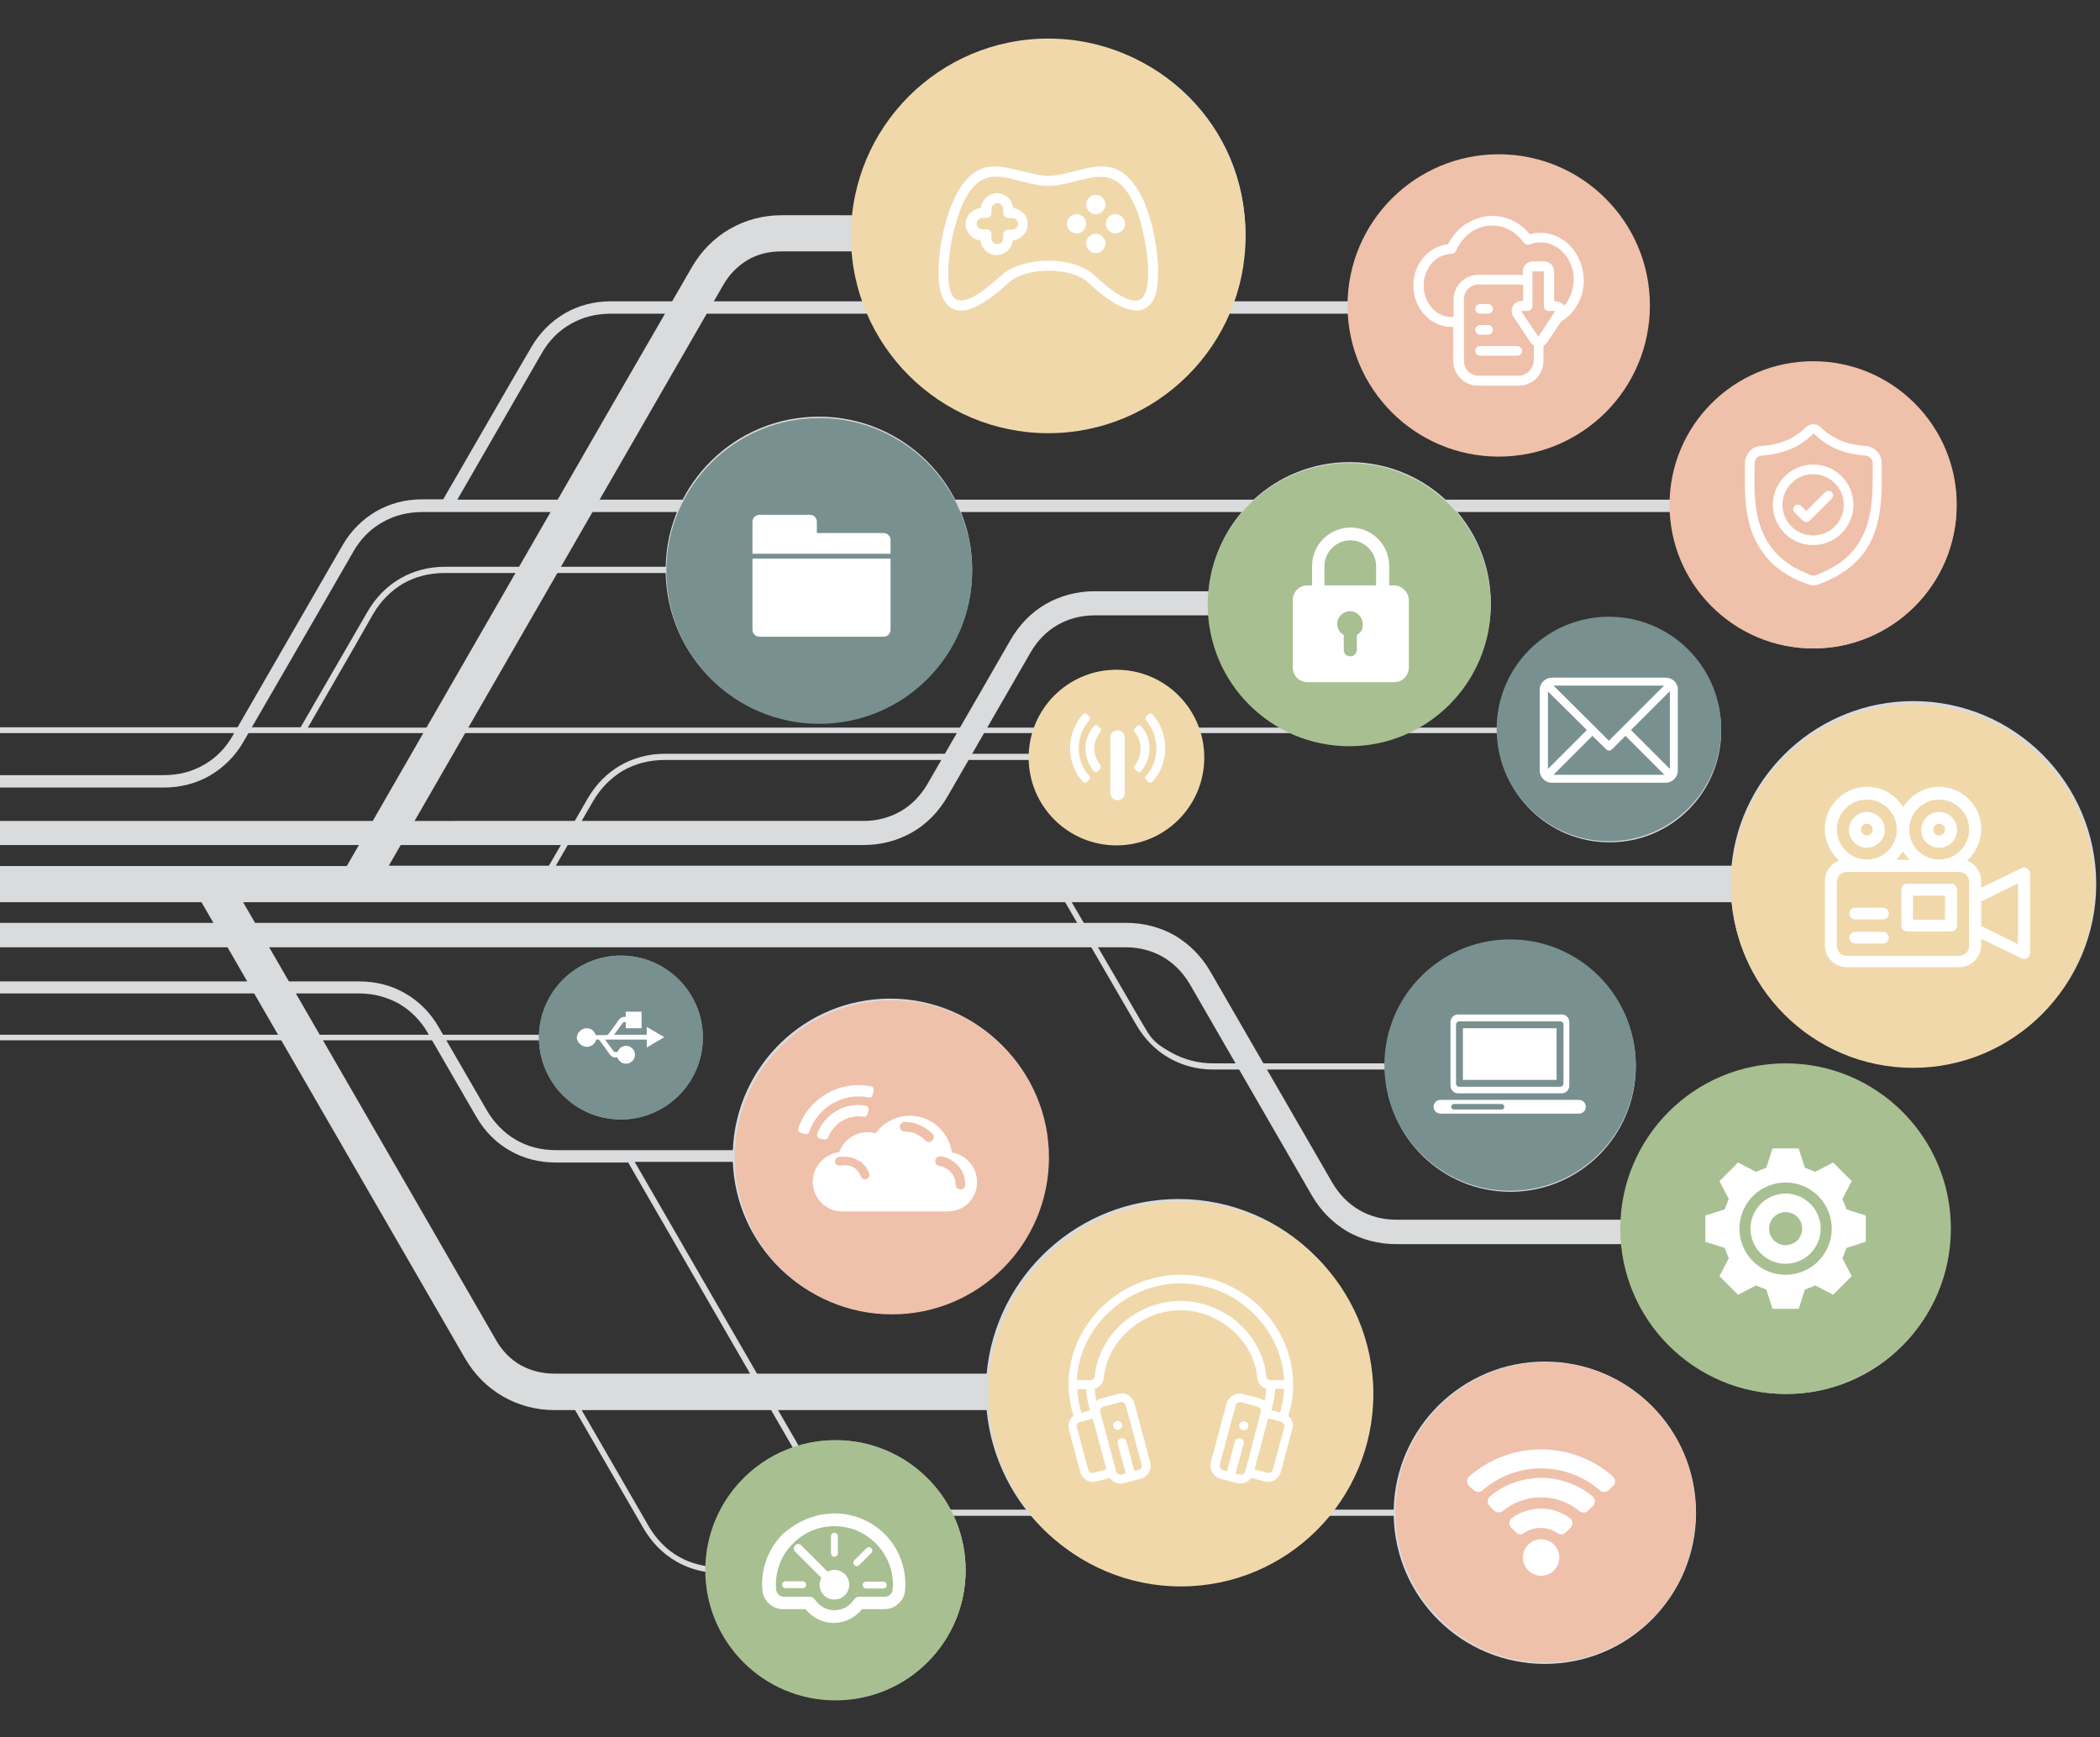 <?xml version="1.0" encoding="UTF-8"?>
<!-- Generator: Adobe Illustrator 24.0.0, SVG Export Plug-In . SVG Version: 6.00 Build 0)  -->
<svg version="1.1" id="Layer_1" xmlns="http://www.w3.org/2000/svg" xmlns:xlink="http://www.w3.org/1999/xlink" x="0px" y="0px" viewBox="0 0 609.8 504.5" style="enable-background:new 0 0 609.8 504.5;" xml:space="preserve">
<rect x="0" y="0" width="609.8" height="504.5" fill="#333333" stroke="none"/>
<style type="text/css">
	.st0{fill-rule:evenodd;clip-rule:evenodd;fill:#D9DBDD;}
	.st1{fill-rule:evenodd;clip-rule:evenodd;fill:#A0A0A0;}
	.st2{fill-rule:evenodd;clip-rule:evenodd;fill:#F0D8AB;}
	.st3{fill-rule:evenodd;clip-rule:evenodd;fill:#EFC0AA;}
	.st4{fill-rule:evenodd;clip-rule:evenodd;fill:#A8BF92;}
	.st5{fill-rule:evenodd;clip-rule:evenodd;fill:#799090;}
	.st6{fill-rule:evenodd;clip-rule:evenodd;fill:#FFFFFF;}
	.st7{fill:#FFFFFF;}
</style>
<path class="st0" d="M-132.1,467.3c20.2-41.2,40.4-82.4,60.7-123.7c12.8-26,37.6-41.5,66.6-41.5c105.5,0,81.6,0,187.1,0l-8.7,7.9  l19.4-8.7l-19.4-8.7l8.7,7.9H-5.4c-28.6,0-53.1,15-66.1,40.4c-23.9,46.7-60.1,117.3-60.6,118.3C-132.1,462-132.1,464.7-132.1,467.3z  "/>
<path class="st0" d="M478.8,89.3c0-23.7-19.2-42.9-42.9-42.9c-23.1,0-41.9,18.3-42.8,41.1H177.4c-4.9,0-9.4,1.2-13.4,3.5l0,0  c-3.9,2.3-7.3,5.6-9.7,9.8l-4.1,7L128.7,145h-6.1c-4.9,0-9.4,1.2-13.4,3.5c-3.9,2.3-7.3,5.6-9.7,9.8l0,0l-31.9,55.3l0,0  c-2.1,3.7-5,6.6-8.4,8.5c-3.4,2-7.4,3-11.6,3h-60.4c-24.8,0-46.1-11-60.5-31.3c-20.9-29.4-50.1-70.7-58.9-83c0,5.4,0,10.9,0,16.3  c19.6,24.6,39.2,49.1,58.8,73.7c14.6,18.2,34.6,27.9,58,27.9h63c4.9,0,9.4-1.2,13.4-3.5c3.9-2.3,7.3-5.6,9.7-9.8l0,0l20.9-36.1  l11-19.1l0,0c2.1-3.7,5-6.6,8.4-8.5c3.4-2,7.4-3,11.6-3h362.6c1,22,19.1,39.6,41.4,39.6c22.9,0,41.5-18.6,41.5-41.5  s-18.6-41.5-41.5-41.5c-22.4,0-40.6,17.7-41.4,39.8H132.8l24.5-42.5c2.1-3.7,5-6.6,8.4-8.5l0,0c3.4-2,7.4-3,11.6-3H393  c0.9,22.9,19.7,41.1,42.8,41.1C459.6,132.2,478.8,113,478.8,89.3z"/>
<path class="st0" d="M499.8,212.2c0-18-14.6-32.6-32.6-32.6c-17.7,0-32.1,14.1-32.5,31.7H89.4l13.6-23.6l5.3-9.3  c2.2-3.8,5.2-6.8,8.7-8.9l0,0c3.5-2,7.6-3.1,12.1-3.1h64.2c0.5,24.2,20.2,43.6,44.5,43.6c24.6,0,44.5-19.9,44.5-44.5  S262.4,121,237.8,121c-24.3,0-44,19.4-44.5,43.6h-64.2c-4.7,0-9.1,1.2-12.9,3.4l0,0c-3.8,2.2-7,5.4-9.4,9.5l-19.5,33.7H-4.8  c-29,0-53.8-15.5-66.6-41.5c-20.3-41.2-40.5-82.4-60.7-123.7c0,2.8,0,5.5,0,8.2c20.1,39.4,40.2,78.9,60.4,118.3  c13,25.4,37.5,40.4,66.1,40.4h440.4c0.5,17.6,14.9,31.7,32.5,31.7C485.3,244.7,499.8,230.1,499.8,212.2z"/>
<path class="st0" d="M182.3,337.4l51.9,89.9c2.4,4.1,5.6,7.3,9.4,9.5c3.8,2.2,8.2,3.4,12.9,3.4h148.2c0.5,23.8,19.9,43,43.9,43  c24.2,0,43.9-19.6,43.9-43.9c0-24.2-19.6-43.9-43.9-43.9c-23.9,0-43.4,19.2-43.9,43H256.5c-4.4,0-8.5-1.1-12.1-3.1  c-3.5-2-6.5-5-8.7-8.9l-18.2-31.5l-33.2-57.5h28.5c0.9,24.4,21,44,45.7,44c25.2,0,45.7-20.5,45.7-45.7S283.7,290,258.5,290  c-24.7,0-44.7,19.5-45.7,44h-30.5h-2h-18.9c-4.3,0-8.2-1-11.6-3l0,0c-3.4-2-6.3-4.9-8.4-8.5l-14-24.2l0,0c-2.4-4.2-5.8-7.6-9.7-9.8  c-3.9-2.3-8.5-3.5-13.4-3.5l0,0H-15.3c-23.3,0-43.4,9.7-58,27.9c-23.8,29.9-58.3,73.1-58.8,73.7c0,5.5,0,10.9,0,16.3  c19.6-27.7,39.2-55.4,58.9-83.1c14.4-20.2,35.7-31.3,60.5-31.3h117l0,0c4.3,0,8.2,1.1,11.6,3c3.4,2,6.3,4.9,8.4,8.6l0,0l14,24.2  c2.4,4.2,5.8,7.6,9.7,9.8l0,0c3.9,2.3,8.5,3.5,13.4,3.5h20.9V337.4z"/>
<path class="st0" d="M-132.1,171.7c0,10.9,0,21.7,0,32.6c6.2,3.1,43.5,22.1,65.3,33.1c10.9,5.5,21.4,8,33.6,8h283.9l0,0  c5.2,0,10-1.3,14.2-3.7s7.7-6,10.3-10.5l0,0l24.1-41.8c2-3.4,4.6-6.1,7.8-7.9l0,0c3.1-1.8,6.8-2.8,10.7-2.8H351  c1.8,21,19.4,37.5,40.9,37.5c22.7,0,41-18.4,41-41c0-22.7-18.4-41-41-41c-21.5,0-39.1,16.5-40.9,37.5h-33.1c-5.2,0-10,1.3-14.2,3.7  l0,0c-4.2,2.4-7.7,6-10.3,10.5l-7.6,13.2l-16.5,28.6l0,0c-2,3.4-4.6,6.1-7.8,7.9c-3.1,1.8-6.8,2.8-10.7,2.8l0,0H-24.4  c-17.9,0-33.3-5.5-47.1-16.9C-93.1,203.8-124.8,177.7-132.1,171.7z"/>
<path class="st0" d="M280.4,456c0-20.8-16.9-37.7-37.7-37.7c-20.4,0-37,16.2-37.7,36.5c-2.9-0.5-5.6-1.4-8-2.8l0,0  c-3.5-2-6.5-5.1-8.7-8.9l-12-20.8l-7.4-12.8h117.6c2.7,28.4,26.6,50.7,55.7,50.7c30.9,0,56-25.1,56-56s-25.1-56-56-56  c-29.1,0-53.1,22.3-55.7,50.7H161c-3.7,0-7-0.9-9.9-2.5c-2.9-1.7-5.3-4.1-7.1-7.3l0,0l-24.4-42.3l-49-84.8h238.7l20.7,35.7  c2.4,4.1,5.6,7.3,9.4,9.5l0,0c3.8,2.2,8.2,3.4,12.9,3.4h49.9c0.5,19.7,16.6,35.5,36.4,35.5c20.1,0,36.4-16.3,36.4-36.4  s-16.3-36.4-36.4-36.4c-19.8,0-35.9,15.8-36.4,35.5h-49.9c-4.4,0-8.5-1.1-12.1-3.1l0,0c-3.5-2-5.4-3.1-7.6-7L331,296l-7.9-13.6  L311.2,262h191.6c2.6,26.8,25.3,47.8,52.8,47.8c29.3,0,53.1-23.8,53.1-53.1s-23.8-53.1-53.1-53.1c-27.5,0-50.2,21-52.8,47.8H161.4  l10.8-18.7c2.2-3.8,5.2-6.8,8.7-8.9l0,0c3.5-2,7.6-3.1,12.1-3.1h135.5l-6.5,5.9l26-6.8l-26-6.8l6.5,5.9H193c-4.7,0-9.1,1.2-12.9,3.4  l0,0c-3.8,2.2-7,5.4-9.4,9.5l-4.2,7.3l-7.1,12.3h-46.5L210,82.8c1.8-3.2,4.3-5.6,7.1-7.3l0,0c2.9-1.7,6.2-2.5,9.9-2.5h23.3  c2.7,28.3,26.5,50.4,55.5,50.4c30.8,0,55.8-25,55.8-55.8s-25-55.8-55.8-55.8c-29.1,0-53,22.3-55.5,50.7H227c-5.5,0-10.6,1.4-15.1,4  l0,0c-4.5,2.6-8.2,6.3-11,11.1l-23.7,41l-76.5,132.9H-42.4c-6,0-11.1-0.6-17-2c-19.6-4.6-67-15.8-72.7-17.1c0,16.3,0,32.6,0,48.8  c24.3-5.7,48.5-11.6,72.8-17.3c5.8-1.3,10.8-1.9,16.8-1.9h101L135,394.4l0,0c2.8,4.8,6.5,8.5,11,11.1s9.6,4,15.1,4h5.9l19.9,34.4  c2.4,4.1,5.6,7.3,9.4,9.5l0,0c2.7,1.6,5.7,2.6,8.8,3.1c0.3,20.5,17.1,37.1,37.7,37.1C263.5,493.7,280.4,476.8,280.4,456z"/>
<circle class="st1" cx="324.2" cy="219.9" r="25.3"/>
<path class="st1" d="M156.5,301.3c0-13.1,10.7-23.8,23.8-23.8s23.8,10.7,23.8,23.8c0,13.1-10.7,23.8-23.8,23.8  C167.2,325.1,156.5,314.4,156.5,301.3z"/>
<path class="st0" d="M566.2,357.2c0-26.3-21.3-47.6-47.6-47.6c-25.3,0-45.9,19.7-47.5,44.6h-65.7c-4,0-7.6-1-10.7-2.8l0,0  c-3.1-1.8-5.8-4.5-7.8-7.9l0,0l-11.6-20.1l-23.8-41.2l0,0c-2.6-4.5-6.1-8-10.3-10.5c-4.2-2.4-9-3.7-14.2-3.7l0,0H-33.2  c-12.2,0-22.7,2.5-33.6,8.1c-23.4,11.9-64.4,32.7-65.3,33.2c0,10.9,0,21.7,0,32.5c20.2-16.6,40.3-33.3,60.5-49.8  c13.8-11.4,29.2-16.9,47.1-16.9H327l0,0c3.9,0,7.6,1,10.7,2.8s5.8,4.5,7.8,7.9l0,0l35.4,61.3l0,0c2.6,4.5,6.1,8,10.3,10.5l0,0  c4.2,2.4,9.1,3.7,14.3,3.7h65.6h0.2c2.1,24.4,22.5,43.5,47.4,43.5C545,404.8,566.2,383.5,566.2,357.2z"/>
<circle class="st2" cx="304.4" cy="68.5" r="57.3"/>
<circle class="st2" cx="555.5" cy="257.3" r="52.8"/>
<circle class="st2" cx="342.9" cy="404.8" r="55.9"/>
<circle class="st3" cx="448.8" cy="439.2" r="43.6"/>
<circle class="st4" cx="518.5" cy="356.8" r="48"/>
<circle class="st4" cx="242.6" cy="456" r="37.8"/>
<circle class="st3" cx="259" cy="336.1" r="45.6"/>
<circle class="st5" cx="180.3" cy="301.3" r="23.8"/>
<circle class="st5" cx="237.9" cy="165.8" r="44.4"/>
<circle class="st3" cx="435.2" cy="88.7" r="43.9"/>
<circle class="st3" cx="526.5" cy="146.6" r="41.7"/>
<circle class="st5" cx="438.5" cy="309.3" r="36.5"/>
<circle class="st2" cx="324.2" cy="220" r="25.5"/>
<circle class="st4" cx="391.8" cy="175.6" r="41.1"/>
<circle class="st5" cx="467.2" cy="211.7" r="32.6"/>
<path class="st6" d="M453.5,294.6c1.2,0,2.2,1,2.2,2.2v18.5c0,1.2-1,2.2-2.2,2.2h-30.1c-1.2,0-2.2-1-2.2-2.2v-18.5  c0-1.2,1-2.2,2.2-2.2H453.5L453.5,294.6z M418.3,319.4c-1.1,0-2,0.9-2,2l0,0c0,1.1,0.9,2,2,2h40.2c1.1,0,2-0.9,2-2l0,0  c0-1.1-0.9-2-2-2H418.3L418.3,319.4z M422.2,322.2c-0.5,0-0.8-0.4-0.8-0.8l0,0c0-0.5,0.4-0.8,0.8-0.8H436c0.5,0,0.8,0.4,0.8,0.8l0,0  c0,0.5-0.4,0.8-0.8,0.8H422.2L422.2,322.2z M424.8,298.6v15H452v-15H424.8L424.8,298.6z M423.8,296.6c-0.6,0-1,0.4-1,1v17  c0,0.6,0.4,1,1,1H453c0.6,0,1-0.4,1-1v-17c0-0.6-0.4-1-1-1H423.8z"/>
<path class="st6" d="M447.5,457.6c-2.9,0-5.3-2.4-5.3-5.3s2.4-5.3,5.3-5.3s5.3,2.4,5.3,5.3C452.8,455.3,450.4,457.6,447.5,457.6z"/>
<path class="st6" d="M430.5,432.8c-0.8,0.7-1.9,0.6-2.6-0.1l-1.3-1.2c-0.4-0.4-0.6-0.9-0.6-1.4c0-0.6,0.2-1,0.7-1.4  c11.9-10.4,29.7-10.4,41.6,0c0.4,0.4,0.6,0.8,0.7,1.4c0,0.6-0.2,1-0.6,1.4l-1.2,1.2c-0.7,0.7-1.9,0.8-2.6,0.1  C454.8,424.3,440.2,424.3,430.5,432.8L430.5,432.8z M436.4,438.8c6.4-5.3,15.8-5.3,22.2,0c0.8,0.6,1.9,0.6,2.6-0.1l1.3-1.3  c0.4-0.4,0.6-0.9,0.6-1.5s-0.3-1-0.7-1.4c-8.6-7.1-21.1-7.1-29.7,0c-0.4,0.4-0.7,0.8-0.7,1.4s0.2,1.1,0.6,1.5l1.3,1.3  C434.5,439.3,435.6,439.4,436.4,438.8L436.4,438.8z M440.2,445l-1.3-1.3c-0.4-0.4-0.6-0.9-0.6-1.5s0.3-1.1,0.8-1.4  c5-3.6,11.7-3.6,16.7,0c0.5,0.3,0.7,0.8,0.8,1.4c0,0.6-0.1,1.1-0.6,1.5l-1.3,1.3c-0.7,0.7-1.7,0.8-2.5,0.2c-2.9-2-6.8-2-9.7,0  C441.9,445.8,440.8,445.7,440.2,445z"/>
<path class="st6" d="M322.4,230.2c0-5.7,0.1-10.4,0-16c0-1.2,1-2.1,2.1-2.1c1.2,0,2.1,1,2.1,2.1c0,5.7,0,10.3,0,16.1  c0,1.2-1,2.1-2.1,2.1C323.3,232.4,322.4,231.4,322.4,230.2L322.4,230.2z M316.3,225.3c0.3,0.3,0.3,0.8,0,1.1l-0.7,0.7  c-0.2,0.2-0.4,0.2-0.6,0.2s-0.4-0.1-0.6-0.3c-4.9-5.5-4.9-13.9,0-19.5c0.1-0.2,0.3-0.3,0.6-0.3c0.2,0,0.4,0.1,0.6,0.2l0.7,0.7  c0.3,0.3,0.3,0.8,0,1.1C312.2,213.9,312.2,220.8,316.3,225.3L316.3,225.3z M319.5,222.1c-2.3-2.7-2.3-6.7,0-9.5  c0.3-0.3,0.2-0.8,0-1.1l-0.7-0.7c-0.2-0.2-0.4-0.2-0.6-0.2s-0.4,0.1-0.6,0.3c-3.2,3.7-3.2,9.2,0,13c0.1,0.2,0.3,0.3,0.6,0.3  c0.2,0,0.4-0.1,0.6-0.2l0.7-0.7C319.7,222.8,319.8,222.4,319.5,222.1L319.5,222.1z M332.8,225.3c-0.3,0.3-0.3,0.8,0,1.1l0.7,0.7  c0.2,0.2,0.4,0.2,0.6,0.2s0.4-0.1,0.6-0.3c4.9-5.5,4.9-13.9,0-19.5c-0.1-0.2-0.3-0.3-0.6-0.3c-0.2,0-0.4,0.1-0.6,0.2l-0.7,0.7  c-0.3,0.3-0.3,0.8,0,1.1C336.8,213.9,336.8,220.8,332.8,225.3L332.8,225.3z M329.5,212.6c-0.3-0.3-0.2-0.8,0-1.1l0.7-0.7  c0.2-0.2,0.4-0.2,0.6-0.2s0.4,0.1,0.6,0.3c3.2,3.7,3.2,9.2,0,13c-0.1,0.2-0.3,0.3-0.6,0.3c-0.2,0-0.4-0.1-0.6-0.2l-0.7-0.7  c-0.3-0.3-0.3-0.7,0-1C331.8,219.3,331.8,215.3,329.5,212.6z"/>
<path class="st6" d="M536.2,351.2l5.6,1.8c0,2.5,0,5.1,0,7.6l-5.6,1.8l-1.2,3l2.7,5.2c-1.8,1.8-3.6,3.6-5.4,5.4l-5.2-2.7l-3,1.2  l-1.8,5.6c-2.5,0-5.1,0-7.6,0l-1.8-5.6l-3-1.2l-5.2,2.7c-1.8-1.8-3.6-3.6-5.4-5.4l2.7-5.2l-1.2-3l-5.6-1.8c0-2.5,0-5.1,0-7.6  l5.6-1.8l1.2-3l-2.7-5.2c1.8-1.8,3.6-3.6,5.4-5.4l5.2,2.7l3-1.2l1.8-5.6c2.5,0,5.1,0,7.6,0l1.8,5.6l3,1.2l5.2-2.7  c1.8,1.8,3.6,3.6,5.4,5.4l-2.7,5.2L536.2,351.2L536.2,351.2z M508.3,356.8c0,5.6,4.6,10.2,10.2,10.2c5.6,0,10.2-4.6,10.2-10.2  s-4.6-10.2-10.2-10.2C512.9,346.6,508.3,351.2,508.3,356.8L508.3,356.8z M523.3,356.8c0-2.7-2.1-4.8-4.8-4.8c-2.6,0-4.8,2.1-4.8,4.8  c0,2.6,2.1,4.8,4.8,4.8C521.2,361.6,523.3,359.5,523.3,356.8L523.3,356.8z M518.5,343.4c-7.4,0-13.4,6-13.4,13.4s6,13.4,13.4,13.4  c7.4,0,13.4-6,13.4-13.4S525.9,343.4,518.5,343.4z"/>
<path class="st6" d="M242.3,439.5c5.7,0,10.9,2.3,14.6,6c3.7,3.7,6,8.9,6,14.6c0,0.6,0,1.1-0.1,1.7c-0.1,1.6-0.8,2.9-1.9,3.9  s-2.5,1.6-4.1,1.6h-6.5c-0.9,1.1-1.9,2-3.2,2.7c-1.5,0.8-3.2,1.3-5,1.3s-3.5-0.5-5-1.3c-1.2-0.7-2.3-1.6-3.2-2.7h-6.5  c-1.6,0-3-0.6-4.1-1.6s-1.8-2.4-1.9-3.9c0-0.6-0.1-1.1-0.1-1.7c0-5.7,2.3-10.9,6-14.6C231.4,441.9,236.6,439.5,242.3,439.5  L242.3,439.5z M248.1,453.1c-0.4,0.4-0.4,1,0,1.4s1,0.4,1.4,0l3.5-3.5c0.4-0.4,0.4-1,0-1.4s-1-0.4-1.4,0L248.1,453.1L248.1,453.1z   M251.5,459.3c-0.5,0-1,0.4-1,1c0,0.5,0.4,1,1,1h5c0.5,0,1-0.4,1-1c0-0.5-0.4-1-1-1H251.5L251.5,459.3z M241.3,451.1  c0,0.5,0.4,1,1,1c0.5,0,1-0.4,1-1v-5c0-0.5-0.4-1-1-1c-0.5,0-1,0.4-1,1V451.1L241.3,451.1z M233.1,461.2c0.5,0,1-0.4,1-1  c0-0.5-0.4-1-1-1h-5c-0.5,0-1,0.4-1,1c0,0.5,0.4,1,1,1H233.1L233.1,461.2z M242.3,464.5c2.4,0,4.3-1.9,4.3-4.3s-1.9-4.3-4.3-4.3  c-0.7,0-1.4,0.2-2,0.5c-2.5-2.5-5.1-5.1-7.6-7.6c-0.3-0.3-0.6-0.4-0.9-0.4c-0.3,0-0.7,0.1-0.9,0.4c-0.3,0.3-0.4,0.6-0.4,0.9  s0.1,0.7,0.4,0.9l7.6,7.6c-0.3,0.6-0.5,1.3-0.5,2C238,462.6,239.9,464.5,242.3,464.5L242.3,464.5z M225.3,460.2c0,0.5,0,0.9,0.1,1.4  c0,0.6,0.3,1.1,0.7,1.5s1,0.6,1.6,0.6h7.4c0.7,0,1.3,0.4,1.6,0.9c0.6,0.9,1.4,1.6,2.4,2.2c0.9,0.5,2,0.8,3.2,0.8s2.3-0.3,3.2-0.8  c1-0.5,1.8-1.3,2.5-2.3c0.3-0.5,0.9-0.8,1.5-0.8l0,0h7.4c0.6,0,1.2-0.2,1.6-0.6s0.7-0.9,0.7-1.5c0-0.5,0.1-0.9,0.1-1.4  c0-4.7-1.9-8.9-5-12s-7.3-5-12-5s-8.9,1.9-12,5C227.2,451.2,225.3,455.5,225.3,460.2z"/>
<path class="st6" d="M275.2,351.8h-30.6c-4.8,0-8.6-3.9-8.6-8.6c0-4.4,3.4-8.1,7.7-8.6c1.2-3.4,4.4-5.8,8.1-5.8  c0.9,0,1.7,0.1,2.4,0.4c2.2-3.1,5.9-5.2,10-5.2c6.2,0,11.4,4.7,12.2,10.7c4.1,0.6,7.3,4.2,7.3,8.5C283.8,348,280,351.8,275.2,351.8  L275.2,351.8z M277.5,344c0,0.8,0.6,1.4,1.4,1.4s1.4-0.6,1.4-1.4c0-2.1-0.8-4-2-5.4c-1.3-1.5-3.1-2.5-5.1-2.8  c-0.8-0.1-1.5,0.4-1.6,1.2c-0.1,0.8,0.4,1.5,1.2,1.6c1.3,0.2,2.5,0.9,3.3,1.8C277,341.4,277.5,342.6,277.5,344L277.5,344z   M268.7,331.2c0.6,0.6,1.5,0.6,2,0c0.6-0.6,0.6-1.5,0-2c-1-1-2.3-1.9-3.7-2.5c-1.3-0.6-2.8-0.9-4.3-0.9c-0.8,0-1.4,0.6-1.4,1.4  s0.6,1.4,1.4,1.4c1.1,0,2.2,0.2,3.2,0.6C267,329.8,267.9,330.4,268.7,331.2L268.7,331.2z M243.4,336c-0.7,0.2-1,0.9-0.9,1.6  c0.2,0.7,0.9,1,1.6,0.9c0.2-0.1,0.4-0.1,0.7-0.1c0.2,0,0.4,0,0.7,0c0.5,0,1,0.1,1.5,0.2c0.5,0.2,0.9,0.4,1.3,0.7l0,0  c0.1,0.1,0.3,0.2,0.4,0.4c0.1,0.1,0.3,0.3,0.4,0.4c0.2,0.2,0.4,0.5,0.5,0.7l0,0c0.1,0.3,0.3,0.5,0.4,0.8c0.2,0.7,0.9,1,1.6,0.8  c0.7-0.2,1-0.9,0.8-1.6c-0.1-0.4-0.3-0.8-0.6-1.3l0,0c-0.2-0.4-0.5-0.8-0.8-1.1c-0.2-0.2-0.4-0.4-0.6-0.6c-0.2-0.2-0.4-0.4-0.7-0.5  l0,0c-0.6-0.4-1.3-0.8-2-1s-1.5-0.4-2.3-0.4c-0.3,0-0.7,0-1,0.1C244.1,335.8,243.7,335.9,243.4,336L243.4,336z M235,328.7  c2.4-7.2,9.9-11.5,17.3-10c0.5,0.1,1-0.2,1.1-0.7l0.3-1.3c0.1-0.3,0-0.5-0.1-0.8c-0.1-0.2-0.4-0.4-0.6-0.4  c-9.1-1.9-18.3,3.4-21.2,12.2c-0.1,0.3-0.1,0.5,0.1,0.8c0.1,0.2,0.3,0.4,0.6,0.5l1.3,0.3C234.3,329.5,234.8,329.2,235,328.7  L235,328.7z M250.8,324.3c0.5,0.1,1-0.2,1.1-0.7l0.3-1.3c0.1-0.3,0-0.5-0.1-0.8c-0.2-0.2-0.4-0.4-0.7-0.4c-6.1-1.1-12,2.4-14.1,8.2  c-0.1,0.3-0.1,0.5,0.1,0.8c0.1,0.3,0.3,0.4,0.6,0.5l1.3,0.3c0.5,0.1,1-0.1,1.2-0.6C242.1,326.1,246.4,323.6,250.8,324.3z"/>
<path class="st6" d="M170.4,304c1.4,0,2.4-0.9,2.7-2.1h0.5l0,0c0.1,0,0.1,0,0.2,0c0.1,0,0.2,0.1,0.3,0.2l2.9,4  c0.2,0.3,0.5,0.5,0.7,0.7c0.3,0.2,0.6,0.3,1,0.3h0.6c0.3,1,1.3,1.8,2.5,1.8c1.4,0,2.6-1.2,2.6-2.6s-1.2-2.6-2.6-2.6  c-1.2,0-2.1,0.8-2.5,1.8h-0.6c-0.1,0-0.1,0-0.2,0c-0.1,0-0.2-0.1-0.3-0.2l-2.5-3.4h0.5h11.6v2.3l5.1-3l-5.1-3v2.3h-9.5l2.5-3.4  c0.1-0.1,0.2-0.2,0.3-0.2s0.1-0.1,0.2-0.1h0.4v1.8h4.6v-4.8h-4.6v1.5h-0.4c-0.3,0-0.7,0.1-1,0.3c-0.3,0.2-0.5,0.4-0.7,0.7l-2.9,4  c-0.1,0.1-0.2,0.2-0.3,0.2s-0.1,0-0.2,0.1l0,0h-1.9h-0.7H173c-0.4-1.2-1.3-2-2.7-2s-2.8,1.3-2.8,2.8C167.6,302.8,169,304,170.4,304z  "/>
<g>
	<g>
		<g>
			<path class="st7" d="M336.3,77.3c-0.2-3.7-0.8-7.7-1.7-11.5c-1-3.7-2.1-7.1-3.6-9.7c-5.6-9.8-11.6-8.3-18.8-6.4     c-2.3,0.6-4.8,1.2-7.3,1.4H304c-2.5-0.2-5-0.9-7.3-1.4c-7.2-1.8-13.3-3.4-18.8,6.4c-1.4,2.6-2.7,6-3.6,9.7     c-1,3.8-1.6,7.9-1.7,11.5c-0.2,4.1,0.2,7,1.1,9.1c0.9,1.9,2.1,3.1,3.8,3.6c1.5,0.4,3.3,0.2,5.1-0.6c3.1-1.3,6.7-4,10.2-7.2     c2.5-2.4,7.1-3.6,11.7-3.6s9.2,1.2,11.7,3.6c3.5,3.3,7.1,6,10.2,7.2c1.8,0.7,3.6,1,5.1,0.6c1.6-0.5,2.9-1.6,3.8-3.7     C336,84.3,336.4,81.4,336.3,77.3z M332.5,85.2c-0.5,1.1-1.1,1.7-1.9,2c-0.9,0.2-2,0.1-3.3-0.4c-2.8-1.1-6-3.6-9.2-6.6     c-3-3-8.4-4.5-13.7-4.5s-10.7,1.5-13.8,4.4c-3.3,3-6.5,5.6-9.2,6.6c-1.3,0.5-2.4,0.7-3.3,0.4c-0.8-0.2-1.4-0.9-1.9-2     c-0.6-1.5-1-4-0.8-7.6c0.2-3.4,0.7-7.3,1.7-11c0.9-3.4,2-6.6,3.3-9c4.4-7.9,9.5-6.6,15.5-5c2.5,0.6,5,1.3,7.8,1.5     c0.1,0,0.1,0,0.2,0h0.9c0.1,0,0.1,0,0.2,0c2.9-0.2,5.4-0.9,7.9-1.5c6-1.5,11.1-2.9,15.5,5c1.4,2.4,2.5,5.5,3.3,9     c0.9,3.7,1.5,7.5,1.7,11C333.5,81.1,333.2,83.6,332.5,85.2z"/>
		</g>
	</g>
	<g>
		<g>
			<path class="st7" d="M297.1,61.8c-0.8-0.7-1.7-1.3-2.9-1.4c-0.1-1-0.6-2.1-1.3-2.8l-0.1-0.1c-0.9-0.9-2-1.4-3.3-1.4     s-2.5,0.6-3.3,1.4c-0.7,0.7-1.3,1.7-1.4,2.9c-1.1,0.1-2.1,0.6-2.9,1.3l-0.1,0.1c-0.9,0.9-1.4,2-1.4,3.3c0,1.3,0.6,2.5,1.4,3.3     s1.7,1.3,2.9,1.4c0.1,1.1,0.6,2.1,1.4,2.9c0.9,0.9,2,1.4,3.3,1.4s2.5-0.6,3.3-1.4c0.7-0.8,1.3-1.7,1.4-2.9     c1.1-0.1,2.1-0.6,2.9-1.4c0.9-0.9,1.4-2,1.4-3.3C298.4,63.7,297.9,62.6,297.1,61.8z M295.1,66.2c-0.3,0.3-0.7,0.5-1.2,0.5h-1.1     c-0.8,0-1.5,0.6-1.5,1.5v1c0,0.5-0.2,0.9-0.5,1.2c-0.3,0.3-0.7,0.5-1.2,0.5s-0.9-0.2-1.2-0.5c-0.3-0.3-0.5-0.7-0.5-1.2v-1.1     c0-0.8-0.6-1.5-1.5-1.5h-1.1c-0.5,0-0.9-0.2-1.2-0.5c-0.2-0.2-0.5-0.6-0.5-1.1s0.2-0.9,0.5-1.2c0,0,0,0,0.1-0.1     c0.3-0.2,0.7-0.4,1.1-0.4h1.1c0.8,0,1.5-0.6,1.5-1.5v-1.1c0-0.5,0.2-0.9,0.5-1.2s0.7-0.5,1.2-0.5s0.9,0.2,1.2,0.5     c0,0,0,0,0.1,0.1c0.2,0.3,0.4,0.7,0.4,1.1v1.1c0,0.8,0.6,1.5,1.5,1.5h1.1c0.5,0,0.9,0.2,1.2,0.5c0.3,0.3,0.5,0.7,0.5,1.2     C295.6,65.5,295.4,65.9,295.1,66.2z"/>
		</g>
	</g>
	<g>
		<g>
			<circle class="st7" cx="318.2" cy="59.4" r="2.8"/>
		</g>
	</g>
	<g>
		<g>
			<circle class="st7" cx="318.2" cy="70.7" r="2.8"/>
		</g>
	</g>
	<g>
		<g>
			<circle class="st7" cx="312.6" cy="65" r="2.8"/>
		</g>
	</g>
	<g>
		<g>
			<circle class="st7" cx="323.9" cy="65" r="2.8"/>
		</g>
	</g>
</g>
<g>
	<path class="st7" d="M361.5,412.8c-0.7-0.2-1.4,0.2-1.6,0.9c-0.2,0.7,0.2,1.4,0.9,1.6c0.7,0.2,1.4-0.2,1.6-0.9   C362.6,413.6,362.2,412.9,361.5,412.8z"/>
	<path class="st7" d="M324.9,415.2c0.7-0.2,1.1-0.9,0.9-1.6s-0.9-1.1-1.6-0.9s-1.1,0.9-0.9,1.6C323.5,415,324.2,415.4,324.9,415.2z"/>
	<path class="st7" d="M374.1,411.2c1-3.2,1.4-6.1,1.4-9.1c0-8.5-3.5-16.5-9.7-22.6c-6.1-5.9-14.3-9.3-22.9-9.3   c-17.6,0-32.6,14.2-32.6,31.9c0,2.9,0.5,5.9,1.4,9.1c-1.2,0.9-1.7,2.5-1.3,4l3.3,12.3c0.5,2,2.6,3.3,4.7,2.7l3.9-1   c0.9,1.3,2.5,2,4.1,1.5l4.9-1.3c2-0.5,3.3-2.6,2.7-4.7l-4.6-17.2c-0.5-2-2.6-3.3-4.7-2.7l-4.9,1.3c-0.5,0.1-1,0.4-1.4,0.7   c-0.3-1.2-0.4-2.4-0.5-3.5c1.4-0.4,2.5-1.7,2.6-3.2c1.1-10.8,11.1-19.6,22.3-19.6s21.3,8.8,22.3,19.6c0.1,1.5,1.2,2.8,2.6,3.2   c-0.1,1.2-0.2,2.3-0.5,3.5c-0.4-0.3-0.9-0.6-1.4-0.7l-4.9-1.3c-2-0.5-4.1,0.7-4.7,2.7l-4.6,17.2c-0.5,2,0.7,4.1,2.7,4.7l4.9,1.3   c1.6,0.4,3.2-0.2,4.1-1.5l3.9,1c2.1,0.6,4.1-0.7,4.7-2.7l3.3-12.3C375.8,413.6,375.2,412.1,374.1,411.2z M320.4,408.5l4.9-1.3   c0.7-0.2,1.4,0.2,1.6,0.9l4.6,17.2c0.2,0.7-0.2,1.4-0.9,1.6l-1.2,0.3l-2.3-8.6c-0.2-0.7-0.9-1.1-1.6-0.9s-1.1,0.9-0.9,1.6l2.3,8.6   l-1.2,0.3c-0.7,0.2-1.4-0.2-1.6-0.9l0,0l-4.6-17.2C319.3,409.4,319.7,408.7,320.4,408.5z M321.3,426.7l-3.7,1   c-0.7,0.2-1.4-0.2-1.6-0.9l-3.3-12.3c-0.2-0.6,0.2-1.3,0.8-1.5h0.1l3.6-1C317.7,412.9,317,410.8,321.3,426.7z M312.8,403.4h2.6   c0.1,2,0.5,4.1,1.1,6.2l-2.5,0.7C313.3,407.8,312.9,405.6,312.8,403.4z M367.7,399.7c-1.2-12.4-12.4-21.9-24.9-21.9   s-23.7,9.5-24.9,21.9c-0.1,0.6-0.6,1.1-1.3,1.1h-3.9c0.7-15.3,14.2-28.1,30.1-28.1s29.3,12.7,30.1,28.1H369   C368.4,400.8,367.8,400.3,367.7,399.7z M372.9,403.4c-0.1,2.2-0.5,4.5-1.2,6.8l-2.5-0.7c0.6-2.1,1-4.1,1.1-6.2h2.6V403.4z    M361.6,427.3L361.6,427.3c-0.2,0.7-0.9,1.1-1.6,0.9l-1.2-0.3l2.3-8.6c0.2-0.7-0.2-1.4-0.9-1.6c-0.7-0.2-1.4,0.2-1.6,0.9l-2.3,8.6   l-1.2-0.3c-0.7-0.2-1.1-0.9-0.9-1.6l4.6-17.2c0.2-0.6,0.7-0.9,1.2-0.9c0.1,0,0.2,0,0.3,0l4.9,1.3c0.7,0.2,1.1,0.9,0.9,1.6   L361.6,427.3z M372.9,414.5l-3.3,12.3c-0.2,0.7-0.9,1.1-1.6,0.9l-3.7-1c4.3-16,3.6-13.8,4-14.8c3.9,1,3.7,1,3.7,1   C372.8,413.2,373.1,413.9,372.9,414.5z"/>
</g>
<g>
	<g>
		<path class="st7" d="M588.7,252.2c-0.5-0.3-1.2-0.4-1.7-0.1l-11.7,5.7v-1.9c0-2.7-1.7-5.1-4.1-6c2.5-2.2,4.1-5.5,4.1-9.2    c0-6.7-5.5-12.2-12.2-12.2c-4.4,0-8.3,2.4-10.5,5.9c-2.1-3.6-6-5.9-10.5-5.9c-6.7,0-12.2,5.5-12.2,12.2c0,3.6,1.6,6.9,4.1,9.2    c-2.4,0.9-4.1,3.3-4.1,6v18.6c0,3.5,2.9,6.4,6.4,6.4h32.6c3.5,0,6.4-2.9,6.4-6.4v-1.9l11.7,5.7c0.2,0.1,0.5,0.2,0.8,0.2    s0.6-0.1,0.9-0.3c0.5-0.3,0.8-0.9,0.8-1.5v-23.3C589.5,253.1,589.2,252.6,588.7,252.2L588.7,252.2z M563.1,232.2    c4.8,0,8.7,3.9,8.7,8.7s-3.9,8.7-8.7,8.7s-8.7-3.9-8.7-8.7S558.3,232.2,563.1,232.2z M554.5,249.7h-3.9c0.7-0.7,1.4-1.5,1.9-2.4    C553.1,248.1,553.8,248.9,554.5,249.7z M533.4,240.9c0-4.8,3.9-8.7,8.7-8.7s8.7,3.9,8.7,8.7s-3.9,8.7-8.7,8.7    S533.4,245.7,533.4,240.9z M571.8,274.7c0,1.6-1.3,2.9-2.9,2.9h-32.6c-1.6,0-2.9-1.3-2.9-2.9v-18.6c0-1.6,1.3-2.9,2.9-2.9h32.6    c1.6,0,2.9,1.3,2.9,2.9v4.7v9.3V274.7z M586,274.2l-10.7-5.3v-7.1l10.7-5.3V274.2z"/>
		<path class="st7" d="M542.1,246.2c2.9,0,5.2-2.4,5.2-5.2c0-2.9-2.4-5.2-5.2-5.2s-5.2,2.4-5.2,5.2    C536.9,243.8,539.2,246.2,542.1,246.2z M542.1,239.2c1,0,1.7,0.8,1.7,1.7s-0.8,1.7-1.7,1.7s-1.7-0.8-1.7-1.7    S541.1,239.2,542.1,239.2z"/>
		<path class="st7" d="M563.1,246.2c2.9,0,5.2-2.4,5.2-5.2c0-2.9-2.4-5.2-5.2-5.2c-2.9,0-5.2,2.4-5.2,5.2    C557.8,243.8,560.2,246.2,563.1,246.2z M563.1,239.2c1,0,1.7,0.8,1.7,1.7s-0.8,1.7-1.7,1.7c-1,0-1.7-0.8-1.7-1.7    S562.1,239.2,563.1,239.2z"/>
		<path class="st7" d="M566.6,256.6h-12.8c-1,0-1.7,0.8-1.7,1.7v10.5c0,1,0.8,1.7,1.7,1.7h12.8c1,0,1.7-0.8,1.7-1.7v-10.5    C568.3,257.4,567.5,256.6,566.6,256.6z M564.8,267.1h-9.3v-7h9.3V267.1z"/>
		<path class="st7" d="M546.8,270.6h-8.1c-1,0-1.7,0.8-1.7,1.7c0,1,0.8,1.7,1.7,1.7h8.1c1,0,1.7-0.8,1.7-1.7    S547.7,270.6,546.8,270.6z"/>
		<path class="st7" d="M546.8,263.6h-8.1c-1,0-1.7,0.8-1.7,1.7c0,1,0.8,1.7,1.7,1.7h8.1c1,0,1.7-0.8,1.7-1.7    S547.7,263.6,546.8,263.6z"/>
	</g>
</g>
<g>
	<g>
		<g>
			<path class="st7" d="M483.7,196.8h-33.1c-1.9,0-3.5,1.6-3.5,3.5v23.5c0,1.9,1.6,3.5,3.5,3.5h33.1c1.9,0,3.5-1.6,3.5-3.5v-23.5     C487.3,198.4,485.7,196.8,483.7,196.8z M483.2,199.1l-16,16l-16.1-16H483.2z M449.5,223.3v-22.5l11.3,11.2L449.5,223.3z      M451.1,225l11.3-11.3l4,3.9c0.5,0.5,1.2,0.5,1.7,0l3.9-3.9l11.3,11.3H451.1z M484.9,223.3L473.6,212l11.3-11.3V223.3z"/>
		</g>
	</g>
</g>
<g>
	<path class="st7" d="M404.8,170h-1.4v-5.6c0-6.2-5-11.2-11.2-11.2s-11.2,5-11.2,11.2v5.6h-1.4c-2.3,0-4.2,1.9-4.2,4.2v19.7   c0,2.3,1.9,4.2,4.2,4.2h25.3c2.3,0,4.2-1.9,4.2-4.2v-19.7C409,171.9,407.1,170,404.8,170z M384.6,164.4c0-4.1,3.4-7.5,7.5-7.5   s7.5,3.4,7.5,7.5v5.6h-15V164.4z M394,184.4v4.3c0,1-0.8,1.9-1.9,1.9s-1.9-0.8-1.9-1.9v-4.3c-1.1-0.6-1.9-1.8-1.9-3.2   c0-2.1,1.7-3.7,3.7-3.7s3.7,1.7,3.7,3.7C395.9,182.6,395.1,183.8,394,184.4z"/>
</g>
<g>
	<g id="surface1">
		<path class="st7" d="M546.4,135.9L546.4,135.9c0-0.5,0-1,0-1.5c0-2.6-2.1-4.7-4.7-4.9c-5.4-0.3-9.5-2.1-13.1-5.5l0,0    c-1.2-1.1-2.9-1.1-4.1,0l0,0c-3.6,3.5-7.7,5.2-13.1,5.5c-2.6,0.1-4.6,2.3-4.7,4.9c0,0.5,0,1,0,1.5v0.1c-0.1,5.5-0.2,12.3,2,18.5    c1.3,3.4,3.2,6.4,5.6,8.8c2.8,2.8,6.6,5,11.1,6.5c0.1,0.1,0.3,0.1,0.5,0.1s0.4,0.1,0.7,0.1s0.4,0,0.7-0.1c0.2,0,0.3-0.1,0.5-0.1    c4.5-1.6,8.2-3.8,11-6.5c2.5-2.4,4.4-5.4,5.6-8.8C546.6,148.2,546.5,141.4,546.4,135.9z M541.8,153.5c-2.4,6.5-7.3,11-15,13.7    h-0.1c-0.1,0-0.2,0-0.2,0h-0.1c-7.7-2.7-12.6-7.2-15-13.7c-2.1-5.7-2-12-1.9-17.5l0,0c0-0.5,0-1,0-1.5c0-1.1,0.9-2.1,2.1-2.2    c3-0.2,5.7-0.8,8.2-1.8s4.6-2.5,6.7-4.5c0.1-0.1,0.2-0.1,0.3,0c2,2,4.2,3.4,6.7,4.5c2.5,1,5.1,1.6,8.2,1.8c1.1,0.1,2.1,1,2.1,2.2    c0,0.5,0,1,0,1.5C543.8,141.5,543.9,147.8,541.8,153.5z"/>
		<path class="st7" d="M526.5,134.9c-6.4,0-11.7,5.2-11.7,11.7c0,6.4,5.2,11.7,11.7,11.7c6.4,0,11.7-5.2,11.7-11.7    C538.2,140.1,533,134.9,526.5,134.9z M526.5,155.5c-4.9,0-8.9-4-8.9-8.9s4-8.9,8.9-8.9s8.9,4,8.9,8.9S531.4,155.5,526.5,155.5z"/>
		<path class="st7" d="M529.9,143l-5.4,5.4l-1.5-1.5c-0.5-0.5-1.4-0.5-1.9,0s-0.5,1.4,0,1.9l2.4,2.4c0.3,0.3,0.6,0.4,1,0.4    s0.7-0.1,1-0.4l6.4-6.4c0.5-0.5,0.5-1.4,0-1.9C531.3,142.4,530.4,142.4,529.9,143z"/>
	</g>
</g>
<g>
	<g>
		<path class="st7" d="M447.3,67.6c-1,0-2.1,0.1-3.1,0.4c-2.8-3.4-6.7-5.3-10.9-5.3c-2.8,0-5.5,0.9-7.9,2.5c-2,1.4-3.7,3.4-4.9,5.7    c-2.6,0.3-5,1.5-6.9,3.6c-2.1,2.3-3.2,5.3-3.2,8.4c0,3,1,5.8,2.8,8s4.3,3.6,7,4h0.1h1.7v9.9c0,4,3.2,7.2,7.2,7.2H441    c4,0,7.2-3.2,7.2-7.2v-4.4c0.4-0.2,0.7-0.5,1-0.9l4.1-6.1c1.9-1.1,3.5-2.8,4.7-4.8c1.3-2.2,1.9-4.7,1.9-7.2    C459.8,73.7,454.2,67.6,447.3,67.6L447.3,67.6z M441,109.1h-11.6c-2.4,0-4.3-1.9-4.3-4.3V86.9c0-2.4,1.9-4.3,4.3-4.3H441    c0.4,0,0.9,0.1,1.3,0.2v4.6h-0.5c-1.1,0-2,0.6-2.5,1.5s-0.4,2.1,0.1,3l0.9,1.3l0,0l4.1,6.2c0.3,0.4,0.6,0.7,1,0.9v4.4    C445.3,107.1,443.3,109.1,441,109.1L441,109.1z M446.7,97.8l-5-7.5h1.9c0.8,0,1.4-0.6,1.4-1.4V78.8h3.3v10.1    c0,0.8,0.6,1.4,1.4,1.4h1.9l-0.7,1.1l0,0L446.7,97.8z M454.2,88.8c-0.5-0.8-1.4-1.3-2.4-1.3h-0.5v-8.7c0-1.6-1.3-2.9-2.9-2.9h-3.3    c-1.6,0-2.9,1.3-2.9,2.9v1.1c-0.4-0.1-0.8-0.1-1.3-0.1h-11.6c-4,0-7.2,3.2-7.2,7.2v5h-1.5c-4.1-0.5-7.2-4.5-7.2-9.1    c0-2.4,0.9-4.8,2.4-6.5s3.5-2.6,5.7-2.7c0.6,0,1.1-0.3,1.3-0.9c2-4.5,6-7.3,10.5-7.3c3.6,0,6.9,1.8,9.2,5c0.4,0.5,1.1,0.7,1.7,0.5    c1-0.4,2-0.6,3.1-0.6c5.3,0,9.7,4.8,9.7,10.8C456.9,84.1,455.9,86.8,454.2,88.8L454.2,88.8z"/>
		<path class="st7" d="M440.6,100.5h-10.8c-0.8,0-1.4,0.6-1.4,1.4s0.6,1.4,1.4,1.4h10.8c0.8,0,1.4-0.6,1.4-1.4    C442,101.2,441.4,100.5,440.6,100.5z"/>
		<path class="st7" d="M429.8,97.2h2.3c0.8,0,1.4-0.6,1.4-1.4s-0.6-1.4-1.4-1.4h-2.3c-0.8,0-1.4,0.6-1.4,1.4S429,97.2,429.8,97.2z"/>
		<path class="st7" d="M429.8,91.1h2.3c0.8,0,1.4-0.6,1.4-1.4s-0.6-1.4-1.4-1.4h-2.3c-0.8,0-1.4,0.6-1.4,1.4S429,91.1,429.8,91.1z"/>
	</g>
</g>
<g>
	<g>
		<path class="st7" d="M256.6,154.8h-19.4v-3.3c0-1.1-0.9-2-2-2h-14.7c-1.1,0-2,0.9-2,2v9.3h40.1v-4    C258.6,155.7,257.7,154.8,256.6,154.8z"/>
		<path class="st7" d="M218.5,182.9c0,1.1,0.9,2,2,2h36.1c1.1,0,2-0.9,2-2v-20.7h-40.1V182.9z"/>
	</g>
</g>
</svg>